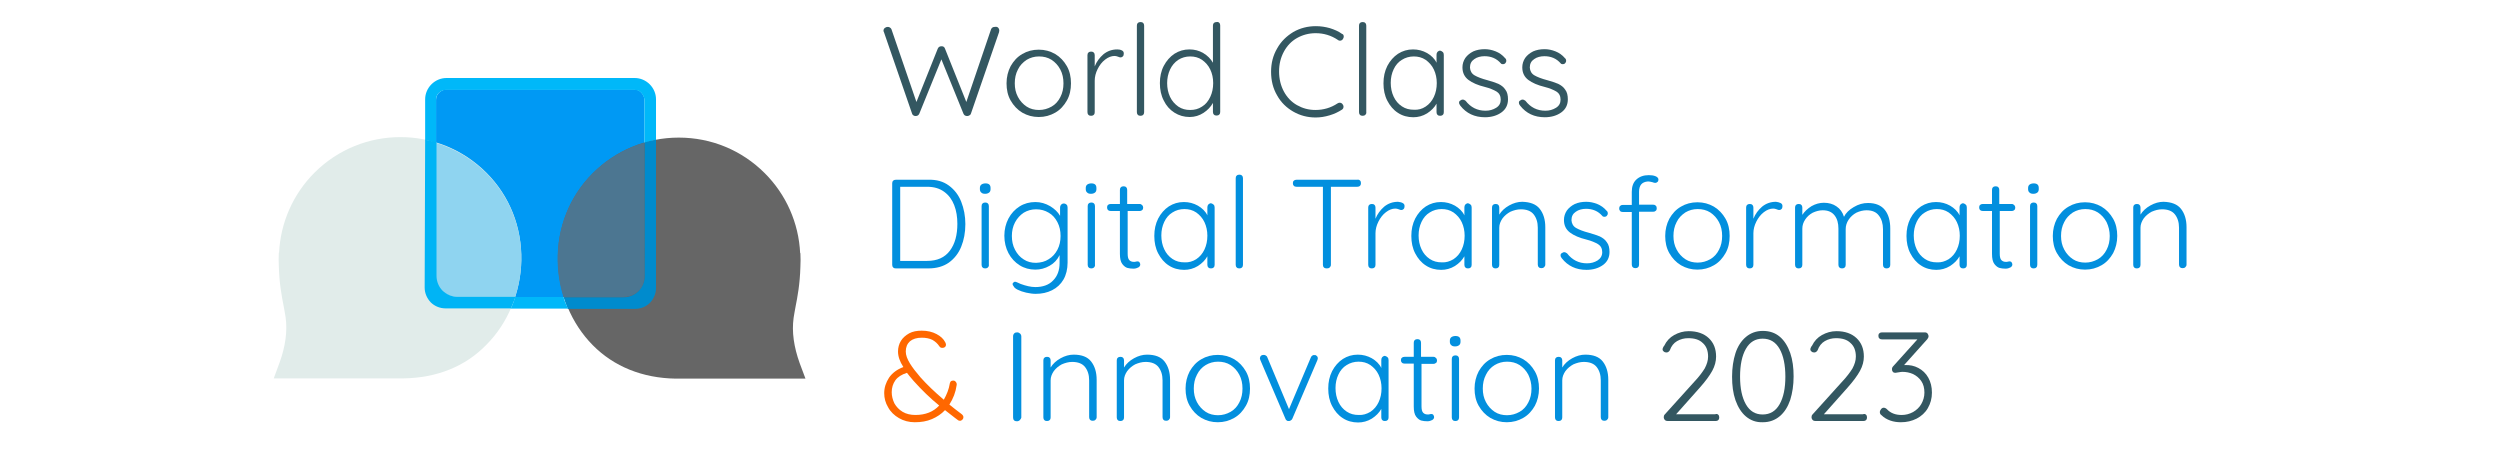 <?xml version="1.0" encoding="utf-8"?>
<!-- Generator: Adobe Illustrator 26.3.1, SVG Export Plug-In . SVG Version: 6.00 Build 0)  -->
<svg version="1.1" id="Capa_1" xmlns="http://www.w3.org/2000/svg" xmlns:xlink="http://www.w3.org/1999/xlink" x="0px" y="0px"
	 viewBox="0 0 1032 188" style="enable-background:new 0 0 1032 188;" xml:space="preserve">
<style type="text/css">
	.st0{fill:none;stroke:#666666;stroke-width:30;stroke-miterlimit:10;}
	.st1{fill:#335761;}
	.st2{fill:#028FDE;}
	.st3{fill:#FF6700;}
	.st4{fill:#0099F4;}
	.st5{fill:#666666;}
	.st6{fill:#4C7691;}
	.st7{fill:#E1ECEA;}
	.st8{fill:#8FD4F0;}
	.st9{fill:#00B8F9;}
	.st10{fill:#008BCD;}
	.st11{fill:#00B4F5;}
</style>
<path class="st0" d="M347.4,122.3"/>
<path class="st0" d="M276,107.9"/>
<g>
	<g>
		<path class="st1" d="M412,11.4c0.3,0.3,0.5,0.7,0.5,1.2l-0.1,0.7l-11.6,33.6c-0.1,0.3-0.3,0.6-0.6,0.7c-0.3,0.2-0.6,0.3-0.9,0.3
			c-0.8,0-1.3-0.3-1.6-1l-9.1-22.4l-9.1,22.4c-0.3,0.7-0.8,1-1.6,1c-0.3,0-0.6-0.1-0.9-0.3c-0.3-0.2-0.4-0.4-0.5-0.7l-11.6-33.6
			c-0.1-0.2-0.2-0.4-0.2-0.6c0-0.5,0.2-0.9,0.6-1.2c0.4-0.3,0.8-0.4,1.2-0.4c0.3,0,0.7,0.1,0.9,0.3c0.3,0.2,0.5,0.4,0.6,0.7l10.3,30
			l8.8-22c0.3-0.7,0.8-1,1.5-1c0.3,0,0.7,0,0.9,0.2c0.3,0.2,0.5,0.4,0.6,0.8l8.8,22l10.2-30c0.3-0.7,0.8-1,1.6-1
			C411.3,11,411.7,11.1,412,11.4z"/>
		<path class="st1" d="M440.4,41.5c-1.2,2.1-2.7,3.8-4.8,5s-4.3,1.8-6.8,1.8c-2.5,0-4.7-0.6-6.8-1.8c-2-1.2-3.6-2.9-4.8-5
			c-1.2-2.1-1.7-4.5-1.7-7.1s0.6-5,1.7-7.1c1.2-2.1,2.7-3.8,4.8-5c2-1.2,4.3-1.8,6.8-1.8c2.5,0,4.7,0.6,6.8,1.8c2,1.2,3.6,2.9,4.8,5
			c1.2,2.1,1.7,4.5,1.7,7.1S441.6,39.4,440.4,41.5z M437.7,28.7c-0.9-1.7-2.1-3-3.6-4c-1.6-1-3.3-1.4-5.2-1.4
			c-1.9,0-3.6,0.5-5.1,1.4c-1.5,1-2.8,2.3-3.6,4c-0.9,1.7-1.3,3.6-1.3,5.7c0,2.1,0.4,3.9,1.3,5.6c0.9,1.7,2.1,3,3.6,4
			c1.5,1,3.3,1.4,5.1,1.4c1.9,0,3.6-0.5,5.2-1.4c1.6-0.9,2.8-2.3,3.6-3.9c0.9-1.7,1.3-3.6,1.3-5.7C439,32.3,438.6,30.4,437.7,28.7z"
			/>
		<path class="st1" d="M463.1,20.8c0.6,0.3,0.8,0.7,0.8,1.3c0,0.5-0.1,0.9-0.4,1.2c-0.3,0.3-0.6,0.4-1,0.4c-0.2,0-0.5-0.1-1-0.3
			c-0.5-0.2-1-0.3-1.4-0.3c-1.3,0-2.6,0.5-3.9,1.5c-1.3,1-2.3,2.3-3.1,3.9c-0.8,1.6-1.2,3.2-1.2,4.8v13c0,0.5-0.1,0.8-0.4,1.1
			c-0.3,0.3-0.7,0.4-1.1,0.4c-0.5,0-0.8-0.1-1.1-0.4c-0.3-0.3-0.4-0.7-0.4-1.1V22.8c0-0.5,0.1-0.8,0.4-1.1c0.3-0.3,0.7-0.4,1.1-0.4
			c0.5,0,0.8,0.1,1.1,0.4c0.3,0.3,0.4,0.7,0.4,1.1v4.6c0.8-2,2-3.6,3.6-5c1.6-1.3,3.5-2,5.7-2C461.9,20.4,462.5,20.5,463.1,20.8z"/>
		<path class="st1" d="M471.9,47.4c-0.3,0.3-0.7,0.4-1.1,0.4c-0.5,0-0.8-0.1-1.1-0.4c-0.3-0.3-0.4-0.7-0.4-1.1V10.6
			c0-0.5,0.1-0.8,0.4-1.1c0.3-0.3,0.7-0.4,1.1-0.4c0.5,0,0.8,0.1,1.1,0.4c0.3,0.3,0.4,0.7,0.4,1.1v35.7
			C472.3,46.7,472.2,47.1,471.9,47.4z"/>
		<path class="st1" d="M503.3,9.4c0.3,0.3,0.4,0.7,0.4,1.1v35.7c0,0.5-0.1,0.8-0.4,1.1c-0.3,0.3-0.7,0.4-1.1,0.4
			c-0.5,0-0.8-0.1-1.1-0.4c-0.3-0.3-0.4-0.7-0.4-1.1v-3.7c-0.9,1.6-2.2,3-3.9,4.1c-1.7,1.1-3.6,1.7-5.7,1.7c-2.3,0-4.4-0.6-6.3-1.8
			c-1.9-1.2-3.4-2.9-4.4-5c-1.1-2.1-1.6-4.5-1.6-7.2c0-2.6,0.5-5,1.6-7.1c1.1-2.1,2.6-3.8,4.4-5c1.9-1.2,3.9-1.8,6.2-1.8
			c2.1,0,4,0.5,5.7,1.5c1.7,1,3.1,2.4,4,4V10.6c0-0.5,0.1-0.8,0.4-1.1c0.3-0.3,0.7-0.4,1.1-0.4C502.6,9,503,9.1,503.3,9.4z
			 M496.2,44c1.5-0.9,2.6-2.3,3.4-4c0.8-1.7,1.2-3.6,1.2-5.7c0-2.1-0.4-3.9-1.2-5.6c-0.8-1.7-2-3-3.4-4c-1.5-1-3.1-1.4-4.9-1.4
			c-1.8,0-3.5,0.5-4.9,1.4c-1.5,1-2.6,2.3-3.4,4c-0.8,1.7-1.2,3.6-1.2,5.6c0,2.1,0.4,4,1.2,5.7c0.8,1.7,2,3,3.4,4
			c1.5,1,3.1,1.4,4.9,1.4C493.1,45.4,494.7,45,496.2,44z"/>
		<path class="st1" d="M554.7,15.1c0,0.3-0.1,0.7-0.4,1.1c-0.3,0.4-0.7,0.6-1.2,0.6c-0.3,0-0.6-0.1-0.8-0.3
			c-2.8-1.9-5.9-2.8-9.2-2.8c-2.8,0-5.4,0.7-7.7,2c-2.3,1.3-4.1,3.2-5.4,5.6c-1.3,2.4-2,5.1-2,8.2c0,3.1,0.7,5.9,2,8.3
			c1.3,2.4,3.1,4.3,5.4,5.6s4.8,2,7.6,2c3.3,0,6.4-0.9,9.1-2.7c0.3-0.2,0.6-0.3,0.9-0.3c0.5,0,0.9,0.2,1.2,0.6
			c0.2,0.3,0.4,0.6,0.4,1c0,0.6-0.2,1-0.7,1.3c-1.4,0.9-3,1.7-5,2.3c-2,0.6-3.9,0.9-5.8,0.9c-3.3,0-6.4-0.8-9.2-2.4
			c-2.8-1.6-5.1-3.8-6.7-6.7c-1.7-2.9-2.5-6.1-2.5-9.8c0-3.5,0.8-6.7,2.5-9.6c1.6-2.9,3.9-5.1,6.7-6.8c2.8-1.6,5.9-2.4,9.3-2.4
			c2,0,3.9,0.3,5.7,0.8c1.9,0.6,3.6,1.3,5.1,2.4C554.5,14.1,554.7,14.6,554.7,15.1z"/>
		<path class="st1" d="M563.6,47.4c-0.3,0.3-0.7,0.4-1.1,0.4c-0.5,0-0.8-0.1-1.1-0.4c-0.3-0.3-0.4-0.7-0.4-1.1V10.6
			c0-0.5,0.1-0.8,0.4-1.1c0.3-0.3,0.7-0.4,1.1-0.4c0.5,0,0.8,0.1,1.1,0.4c0.3,0.3,0.4,0.7,0.4,1.1v35.7
			C564.1,46.7,563.9,47.1,563.6,47.4z"/>
		<path class="st1" d="M595.6,21.5c0.3,0.3,0.4,0.7,0.4,1.2v23.6c0,0.5-0.1,0.8-0.4,1.1c-0.3,0.3-0.7,0.4-1.1,0.4
			c-0.5,0-0.8-0.1-1.1-0.4c-0.3-0.3-0.4-0.7-0.4-1.1v-3.5c-0.9,1.6-2.2,2.9-3.9,4c-1.8,1.1-3.7,1.6-5.7,1.6c-2.3,0-4.5-0.6-6.3-1.8
			c-1.9-1.2-3.3-2.9-4.4-5c-1.1-2.1-1.6-4.5-1.6-7.2c0-2.7,0.5-5,1.6-7.2c1.1-2.1,2.6-3.8,4.4-5c1.9-1.2,3.9-1.8,6.2-1.8
			c2.1,0,4,0.5,5.8,1.5c1.7,1,3.1,2.3,3.9,4v-3.3c0-0.5,0.1-0.8,0.4-1.2c0.3-0.3,0.7-0.5,1.1-0.5C594.9,21,595.3,21.2,595.6,21.5z
			 M588.5,44c1.5-1,2.6-2.3,3.4-4c0.8-1.7,1.2-3.6,1.2-5.7c0-2-0.4-3.9-1.2-5.6c-0.8-1.7-2-3-3.4-4c-1.5-1-3.1-1.4-4.9-1.4
			c-1.8,0-3.5,0.5-4.9,1.4c-1.5,0.9-2.6,2.2-3.4,3.9c-0.8,1.7-1.2,3.5-1.2,5.6c0,2.1,0.4,4,1.2,5.7c0.8,1.7,1.9,3,3.4,4
			c1.5,1,3.1,1.4,5,1.4C585.4,45.4,587,45,588.5,44z"/>
		<path class="st1" d="M602.3,42.4c0-0.5,0.2-0.8,0.7-1c0.2-0.2,0.5-0.3,0.8-0.3c0.4,0,0.8,0.2,1.2,0.5c2.1,2.7,4.8,4.1,8.2,4.1
			c1.7,0,3.1-0.4,4.4-1.2s1.9-1.9,1.9-3.4c0-1.5-0.6-2.6-1.7-3.3c-1.2-0.7-2.8-1.4-4.8-1.9c-2.9-0.7-5.2-1.7-6.8-2.9
			c-1.6-1.2-2.5-2.9-2.5-5.2c0-1.4,0.4-2.7,1.2-3.9c0.8-1.1,1.9-2,3.3-2.7c1.4-0.6,2.9-0.9,4.7-0.9c1.5,0,3,0.3,4.5,0.9
			c1.5,0.6,2.8,1.5,3.9,2.8c0.3,0.2,0.5,0.6,0.5,1.1c0,0.4-0.2,0.8-0.5,1.1c-0.2,0.2-0.6,0.3-0.9,0.3c-0.4,0-0.7-0.1-0.9-0.4
			c-0.8-0.9-1.8-1.7-3-2.2c-1.2-0.5-2.4-0.7-3.7-0.7c-1.6,0-3.1,0.4-4.2,1.2c-1.2,0.8-1.8,1.9-1.8,3.5c0.1,1.4,0.7,2.5,1.9,3.2
			s3,1.4,5.3,2c1.8,0.5,3.3,1,4.5,1.5c1.2,0.6,2.2,1.3,2.9,2.4c0.8,1,1.1,2.4,1.1,4c0,2.3-0.9,4.1-2.7,5.4c-1.8,1.3-4.1,2-6.8,2
			c-4.3,0-7.7-1.6-10.2-4.8C602.5,43.1,602.3,42.8,602.3,42.4z"/>
		<path class="st1" d="M627,42.4c0-0.5,0.2-0.8,0.7-1c0.2-0.2,0.5-0.3,0.8-0.3c0.4,0,0.8,0.2,1.2,0.5c2.1,2.7,4.8,4.1,8.2,4.1
			c1.7,0,3.1-0.4,4.4-1.2s1.9-1.9,1.9-3.4c0-1.5-0.6-2.6-1.7-3.3c-1.2-0.7-2.8-1.4-4.8-1.9c-2.9-0.7-5.2-1.7-6.8-2.9
			c-1.6-1.2-2.5-2.9-2.5-5.2c0-1.4,0.4-2.7,1.2-3.9c0.8-1.1,1.9-2,3.3-2.7c1.4-0.6,2.9-0.9,4.7-0.9c1.5,0,3,0.3,4.5,0.9
			c1.5,0.6,2.8,1.5,3.9,2.8c0.3,0.2,0.5,0.6,0.5,1.1c0,0.4-0.2,0.8-0.5,1.1c-0.2,0.2-0.6,0.3-0.9,0.3c-0.4,0-0.7-0.1-0.9-0.4
			c-0.8-0.9-1.8-1.7-3-2.2c-1.2-0.5-2.4-0.7-3.7-0.7c-1.6,0-3.1,0.4-4.2,1.2c-1.2,0.8-1.8,1.9-1.8,3.5c0.1,1.4,0.7,2.5,1.9,3.2
			s3,1.4,5.3,2c1.8,0.5,3.3,1,4.5,1.5c1.2,0.6,2.2,1.3,2.9,2.4c0.8,1,1.1,2.4,1.1,4c0,2.3-0.9,4.1-2.7,5.4c-1.8,1.3-4.1,2-6.8,2
			c-4.3,0-7.7-1.6-10.2-4.8C627.1,43.1,627,42.8,627,42.4z"/>
		<path class="st2" d="M391.7,76.6c2.3,1.7,4,3.9,5.1,6.7c1.1,2.8,1.7,5.9,1.7,9.2c0,3.5-0.6,6.6-1.7,9.3c-1.1,2.8-2.9,5-5.1,6.6
			c-2.3,1.6-5.1,2.4-8.5,2.4h-13.4c-0.5,0-0.8-0.1-1.1-0.4c-0.3-0.3-0.4-0.7-0.4-1.1V75.7c0-0.5,0.1-0.8,0.4-1.1
			c0.3-0.3,0.7-0.4,1.1-0.4h13.4C386.6,74.1,389.4,74.9,391.7,76.6z M392.1,103.5c2.1-2.8,3.1-6.5,3.1-11.1c0-2.8-0.4-5.4-1.3-7.7
			c-0.9-2.3-2.2-4.1-4.1-5.5c-1.9-1.4-4.2-2.1-7.1-2.1h-11.1v30.6h11.1C386.9,107.7,390,106.3,392.1,103.5z"/>
		<path class="st2" d="M405.1,79.5c-0.4-0.3-0.6-0.8-0.6-1.4v-0.5c0-0.6,0.2-1.1,0.6-1.4c0.4-0.3,1-0.5,1.7-0.5
			c1.4,0,2.1,0.6,2.1,1.9v0.5c0,0.6-0.2,1.1-0.6,1.4c-0.4,0.3-0.9,0.5-1.6,0.5C406,80,405.5,79.9,405.1,79.5z M407.8,110.4
			c-0.3,0.3-0.7,0.4-1.1,0.4c-0.5,0-0.8-0.1-1.1-0.4c-0.3-0.3-0.4-0.7-0.4-1.1V85.1c0-0.5,0.1-0.8,0.4-1.1c0.3-0.3,0.7-0.4,1.1-0.4
			c0.5,0,0.8,0.1,1.1,0.4c0.3,0.3,0.4,0.7,0.4,1.1v24.1C408.3,109.7,408.1,110.1,407.8,110.4z"/>
		<path class="st2" d="M440.3,84.5c0.3,0.3,0.4,0.7,0.4,1.2v22.7c0,2.7-0.6,5.1-1.7,7c-1.1,1.9-2.7,3.4-4.7,4.4
			c-2,1-4.2,1.5-6.8,1.5c-1.2,0-2.5-0.2-3.9-0.5c-1.3-0.3-2.5-0.7-3.5-1.2c-1-0.5-1.5-1-1.7-1.5c-0.2-0.2-0.4-0.5-0.4-0.8
			c0-0.4,0.2-0.6,0.5-0.8c0.1-0.1,0.3-0.2,0.5-0.2s0.6,0.1,1.2,0.4l1.1,0.5c2.2,0.8,4.2,1.3,6.1,1.3c3.1,0,5.6-0.9,7.3-2.7
			c1.8-1.8,2.7-4.2,2.7-7.2v-3.3c-0.9,1.9-2.3,3.4-4.1,4.4c-1.9,1.1-3.9,1.6-5.9,1.6c-2.4,0-4.6-0.6-6.5-1.8s-3.5-2.9-4.6-5
			c-1.1-2.1-1.7-4.5-1.7-7.2c0-2.6,0.6-5,1.7-7.1c1.1-2.1,2.7-3.8,4.6-5s4.1-1.8,6.5-1.8c2.2,0,4.2,0.6,6.1,1.7
			c1.8,1.1,3.2,2.4,4.1,4v-3.4c0-0.5,0.1-0.8,0.4-1.2c0.3-0.3,0.7-0.5,1.1-0.5C439.6,84,440,84.2,440.3,84.5z M432.9,107
			c1.5-0.9,2.7-2.2,3.6-3.9c0.9-1.7,1.3-3.6,1.3-5.7c0-2.1-0.4-4-1.3-5.7c-0.9-1.7-2-3-3.6-3.9c-1.5-0.9-3.2-1.4-5.2-1.4
			c-1.9,0-3.6,0.5-5.1,1.4c-1.5,1-2.7,2.3-3.6,4c-0.9,1.7-1.3,3.6-1.3,5.6c0,2.1,0.4,4,1.3,5.7c0.9,1.7,2,3,3.6,4
			c1.5,1,3.2,1.4,5.1,1.4C429.7,108.4,431.4,108,432.9,107z"/>
		<path class="st2" d="M448.8,79.5c-0.4-0.3-0.6-0.8-0.6-1.4v-0.5c0-0.6,0.2-1.1,0.6-1.4c0.4-0.3,1-0.5,1.7-0.5
			c1.4,0,2.1,0.6,2.1,1.9v0.5c0,0.6-0.2,1.1-0.6,1.4c-0.4,0.3-0.9,0.5-1.6,0.5S449.2,79.9,448.8,79.5z M451.6,110.4
			c-0.3,0.3-0.7,0.4-1.1,0.4c-0.5,0-0.8-0.1-1.1-0.4c-0.3-0.3-0.4-0.7-0.4-1.1V85.1c0-0.5,0.1-0.8,0.4-1.1c0.3-0.3,0.7-0.4,1.1-0.4
			c0.5,0,0.8,0.1,1.1,0.4c0.3,0.3,0.4,0.7,0.4,1.1v24.1C452.1,109.7,451.9,110.1,451.6,110.4z"/>
		<path class="st2" d="M465.5,87.1v17.6c0,1.3,0.2,2.2,0.7,2.7s1.1,0.7,1.9,0.7c0.2,0,0.5,0,0.8-0.1c0.3-0.1,0.6-0.1,0.7-0.1
			c0.3,0,0.6,0.1,0.8,0.4s0.3,0.6,0.3,0.9c0,0.5-0.3,0.9-0.8,1.2c-0.6,0.3-1.2,0.5-2,0.5c-0.9,0-1.8-0.1-2.5-0.3
			c-0.7-0.2-1.4-0.7-2.1-1.6c-0.7-0.9-1-2.3-1-4.2V87.1h-3.8c-0.4,0-0.8-0.1-1.1-0.4c-0.3-0.3-0.4-0.6-0.4-1.1c0-0.4,0.1-0.8,0.4-1
			c0.3-0.3,0.7-0.4,1.1-0.4h3.8v-5.8c0-0.5,0.1-0.8,0.4-1.1c0.3-0.3,0.7-0.4,1.1-0.4c0.5,0,0.8,0.1,1.1,0.4c0.3,0.3,0.4,0.7,0.4,1.1
			v5.8h5.2c0.4,0,0.7,0.2,1,0.5c0.3,0.3,0.4,0.7,0.4,1c0,0.4-0.1,0.8-0.4,1c-0.3,0.3-0.6,0.4-1,0.4H465.5z"/>
		<path class="st2" d="M501,84.5c0.3,0.3,0.4,0.7,0.4,1.2v23.6c0,0.5-0.1,0.8-0.4,1.1c-0.3,0.3-0.7,0.4-1.1,0.4
			c-0.5,0-0.8-0.1-1.1-0.4c-0.3-0.3-0.4-0.7-0.4-1.1v-3.5c-0.9,1.6-2.2,2.9-3.9,4c-1.8,1.1-3.7,1.6-5.7,1.6c-2.3,0-4.5-0.6-6.3-1.8
			c-1.9-1.2-3.3-2.9-4.4-5c-1.1-2.1-1.6-4.5-1.6-7.2s0.5-5,1.6-7.2c1.1-2.1,2.6-3.8,4.4-5c1.9-1.2,3.9-1.8,6.2-1.8
			c2.1,0,4,0.5,5.8,1.5c1.7,1,3.1,2.3,3.9,4v-3.3c0-0.5,0.1-0.8,0.4-1.2c0.3-0.3,0.7-0.5,1.1-0.5C500.3,84,500.7,84.2,501,84.5z
			 M493.8,107c1.5-1,2.6-2.3,3.4-4c0.8-1.7,1.2-3.6,1.2-5.7c0-2-0.4-3.9-1.2-5.6c-0.8-1.7-2-3-3.4-4c-1.5-1-3.1-1.4-4.9-1.4
			c-1.8,0-3.5,0.5-4.9,1.4c-1.5,0.9-2.6,2.2-3.4,3.9c-0.8,1.7-1.2,3.5-1.2,5.6c0,2.1,0.4,4,1.2,5.7c0.8,1.7,1.9,3,3.4,4
			c1.5,1,3.1,1.4,5,1.4C490.7,108.4,492.4,107.9,493.8,107z"/>
		<path class="st2" d="M512.7,110.4c-0.3,0.3-0.7,0.4-1.1,0.4c-0.5,0-0.8-0.1-1.1-0.4c-0.3-0.3-0.4-0.7-0.4-1.1V73.6
			c0-0.5,0.1-0.8,0.4-1.1c0.3-0.3,0.7-0.4,1.1-0.4c0.5,0,0.8,0.1,1.1,0.4c0.3,0.3,0.4,0.7,0.4,1.1v35.7
			C513.1,109.7,513,110.1,512.7,110.4z"/>
		<path class="st2" d="M561.4,74.5c0.3,0.3,0.4,0.6,0.4,1.1c0,0.5-0.1,0.8-0.4,1.1c-0.3,0.3-0.7,0.4-1.1,0.4h-10.9v32.2
			c0,0.5-0.2,0.8-0.5,1.1c-0.3,0.3-0.7,0.4-1.2,0.4c-0.5,0-0.9-0.1-1.2-0.4c-0.3-0.3-0.4-0.7-0.4-1.1V77.1h-10.9
			c-0.5,0-0.8-0.1-1.1-0.4c-0.3-0.3-0.4-0.6-0.4-1.1c0-0.4,0.1-0.8,0.4-1c0.3-0.3,0.7-0.4,1.1-0.4h25
			C560.7,74.1,561.1,74.2,561.4,74.5z"/>
		<path class="st2" d="M579,83.8c0.6,0.3,0.8,0.7,0.8,1.3c0,0.5-0.1,0.9-0.4,1.2c-0.3,0.3-0.6,0.4-1,0.4c-0.2,0-0.5-0.1-1-0.3
			c-0.5-0.2-1-0.3-1.4-0.3c-1.3,0-2.6,0.5-3.9,1.5c-1.3,1-2.3,2.3-3.1,3.9c-0.8,1.6-1.2,3.2-1.2,4.8v13c0,0.5-0.1,0.8-0.4,1.1
			c-0.3,0.3-0.7,0.4-1.1,0.4c-0.5,0-0.8-0.1-1.1-0.4c-0.3-0.3-0.4-0.7-0.4-1.1V85.7c0-0.5,0.1-0.8,0.4-1.1c0.3-0.3,0.7-0.4,1.1-0.4
			c0.5,0,0.8,0.1,1.1,0.4c0.3,0.3,0.4,0.7,0.4,1.1v4.6c0.8-2,2-3.6,3.6-5c1.6-1.3,3.5-2,5.7-2C577.8,83.4,578.5,83.5,579,83.8z"/>
		<path class="st2" d="M607.1,84.5c0.3,0.3,0.4,0.7,0.4,1.2v23.6c0,0.5-0.1,0.8-0.4,1.1c-0.3,0.3-0.7,0.4-1.1,0.4
			c-0.5,0-0.8-0.1-1.1-0.4c-0.3-0.3-0.4-0.7-0.4-1.1v-3.5c-0.9,1.6-2.2,2.9-3.9,4c-1.8,1.1-3.7,1.6-5.7,1.6c-2.3,0-4.5-0.6-6.3-1.8
			c-1.9-1.2-3.3-2.9-4.4-5c-1.1-2.1-1.6-4.5-1.6-7.2s0.5-5,1.6-7.2c1.1-2.1,2.6-3.8,4.4-5c1.9-1.2,3.9-1.8,6.2-1.8
			c2.1,0,4,0.5,5.8,1.5c1.7,1,3.1,2.3,3.9,4v-3.3c0-0.5,0.1-0.8,0.4-1.2c0.3-0.3,0.7-0.5,1.1-0.5C606.4,84,606.8,84.2,607.1,84.5z
			 M600,107c1.5-1,2.6-2.3,3.4-4c0.8-1.7,1.2-3.6,1.2-5.7c0-2-0.4-3.9-1.2-5.6c-0.8-1.7-2-3-3.4-4c-1.5-1-3.1-1.4-4.9-1.4
			c-1.8,0-3.5,0.5-4.9,1.4c-1.5,0.9-2.6,2.2-3.4,3.9c-0.8,1.7-1.2,3.5-1.2,5.6c0,2.1,0.4,4,1.2,5.7c0.8,1.7,1.9,3,3.4,4
			c1.5,1,3.1,1.4,5,1.4C596.9,108.4,598.5,107.9,600,107z"/>
		<path class="st2" d="M635.6,86.2c1.5,1.9,2.3,4.4,2.3,7.6v15.4c0,0.5-0.2,0.8-0.5,1.1c-0.3,0.3-0.7,0.4-1.1,0.4
			c-0.5,0-0.8-0.1-1.1-0.4c-0.3-0.3-0.4-0.7-0.4-1.1V94c0-2.3-0.6-4.1-1.7-5.5c-1.1-1.4-2.9-2.1-5.3-2.1c-1.5,0-2.9,0.4-4.3,1
			c-1.3,0.7-2.4,1.6-3.3,2.8c-0.8,1.2-1.3,2.4-1.3,3.8v15.3c0,0.5-0.1,0.8-0.4,1.1c-0.3,0.3-0.7,0.4-1.1,0.4c-0.5,0-0.8-0.1-1.1-0.4
			c-0.3-0.3-0.4-0.7-0.4-1.1V85.7c0-0.5,0.1-0.8,0.4-1.1c0.3-0.3,0.7-0.4,1.1-0.4c0.5,0,0.8,0.1,1.1,0.4c0.3,0.3,0.4,0.7,0.4,1.1
			v2.9c0.9-1.5,2.3-2.8,4.1-3.8s3.6-1.5,5.4-1.5C631.7,83.4,634.1,84.3,635.6,86.2z"/>
		<path class="st2" d="M644.2,105.4c0-0.5,0.2-0.8,0.7-1c0.2-0.2,0.5-0.3,0.8-0.3c0.4,0,0.8,0.2,1.2,0.5c2.1,2.7,4.8,4.1,8.2,4.1
			c1.7,0,3.1-0.4,4.4-1.2c1.2-0.8,1.9-1.9,1.9-3.4c0-1.5-0.6-2.6-1.7-3.3c-1.2-0.7-2.8-1.4-4.8-1.9c-2.9-0.7-5.2-1.7-6.8-2.9
			c-1.6-1.2-2.5-2.9-2.5-5.2c0-1.4,0.4-2.7,1.2-3.9c0.8-1.1,1.9-2,3.3-2.7c1.4-0.6,2.9-0.9,4.7-0.9c1.5,0,3,0.3,4.5,0.9
			c1.5,0.6,2.8,1.5,3.9,2.8c0.3,0.2,0.5,0.6,0.5,1.1c0,0.4-0.2,0.8-0.5,1.1c-0.2,0.2-0.6,0.3-0.9,0.3c-0.4,0-0.7-0.1-0.9-0.4
			c-0.8-0.9-1.8-1.7-3-2.2c-1.2-0.5-2.4-0.7-3.7-0.7c-1.6,0-3.1,0.4-4.2,1.2c-1.2,0.8-1.8,1.9-1.8,3.5c0.1,1.4,0.7,2.5,1.9,3.2
			c1.2,0.7,3,1.4,5.3,2c1.8,0.5,3.3,1,4.5,1.5c1.2,0.6,2.2,1.3,2.9,2.4c0.8,1,1.1,2.4,1.1,4c0,2.3-0.9,4.1-2.7,5.4
			c-1.8,1.3-4.1,2-6.8,2c-4.3,0-7.7-1.6-10.2-4.8C644.3,106.1,644.2,105.8,644.2,105.4z"/>
		<path class="st2" d="M677.5,76.1c-0.6,0.7-0.9,1.8-0.9,3v5.4h5.9c0.4,0,0.7,0.1,1,0.4c0.3,0.3,0.4,0.6,0.4,1.1
			c0,0.4-0.1,0.8-0.4,1c-0.3,0.3-0.6,0.4-1,0.4h-5.9v21.8c0,0.5-0.1,0.8-0.4,1.1c-0.3,0.3-0.7,0.4-1.1,0.4s-0.8-0.1-1.1-0.4
			c-0.3-0.3-0.4-0.7-0.4-1.1V87.5h-3.8c-0.4,0-0.8-0.1-1-0.4c-0.3-0.3-0.4-0.6-0.4-1c0-0.5,0.1-0.8,0.4-1.1c0.3-0.3,0.6-0.4,1-0.4
			h3.8v-5.4c0-2.2,0.6-3.9,1.9-5.1c1.3-1.2,3-1.8,5.1-1.8c1,0,1.9,0.1,2.7,0.4c0.8,0.3,1.3,0.8,1.3,1.4c0,0.4-0.1,0.8-0.4,1
			c-0.3,0.3-0.6,0.4-0.9,0.4c-0.3,0-0.7-0.1-1.2-0.3c-0.8-0.2-1.4-0.3-1.8-0.3C679,75,678.1,75.4,677.5,76.1z"/>
		<path class="st2" d="M712.3,104.5c-1.2,2.1-2.7,3.8-4.8,5s-4.3,1.8-6.8,1.8c-2.5,0-4.7-0.6-6.8-1.8c-2-1.2-3.6-2.9-4.8-5
			c-1.2-2.1-1.7-4.5-1.7-7.1s0.6-5,1.7-7.1c1.2-2.1,2.7-3.8,4.8-5c2-1.2,4.3-1.8,6.8-1.8c2.5,0,4.7,0.6,6.8,1.8c2,1.2,3.6,2.9,4.8,5
			c1.2,2.1,1.7,4.5,1.7,7.1S713.5,102.4,712.3,104.5z M709.6,91.7c-0.9-1.7-2.1-3-3.6-4c-1.6-1-3.3-1.4-5.2-1.4
			c-1.9,0-3.6,0.5-5.1,1.4c-1.5,1-2.8,2.3-3.6,4c-0.9,1.7-1.3,3.6-1.3,5.7c0,2.1,0.4,3.9,1.3,5.6s2.1,3,3.6,4c1.5,1,3.3,1.4,5.1,1.4
			c1.9,0,3.6-0.5,5.2-1.4c1.6-0.9,2.8-2.3,3.6-3.9c0.9-1.7,1.3-3.6,1.3-5.7S710.5,93.4,709.6,91.7z"/>
		<path class="st2" d="M735,83.8c0.6,0.3,0.8,0.7,0.8,1.3c0,0.5-0.1,0.9-0.4,1.2c-0.3,0.3-0.6,0.4-1,0.4c-0.2,0-0.5-0.1-1-0.3
			c-0.5-0.2-1-0.3-1.4-0.3c-1.3,0-2.6,0.5-3.9,1.5c-1.3,1-2.3,2.3-3.1,3.9c-0.8,1.6-1.2,3.2-1.2,4.8v13c0,0.5-0.1,0.8-0.4,1.1
			c-0.3,0.3-0.7,0.4-1.1,0.4c-0.5,0-0.8-0.1-1.1-0.4c-0.3-0.3-0.4-0.7-0.4-1.1V85.7c0-0.5,0.1-0.8,0.4-1.1c0.3-0.3,0.7-0.4,1.1-0.4
			c0.5,0,0.8,0.1,1.1,0.4c0.3,0.3,0.4,0.7,0.4,1.1v4.6c0.8-2,2-3.6,3.6-5c1.6-1.3,3.5-2,5.7-2C733.8,83.4,734.4,83.5,735,83.8z"/>
		<path class="st2" d="M778.1,86.7c1.5,1.9,2.2,4.5,2.2,7.7v14.9c0,0.5-0.1,0.8-0.4,1.1c-0.3,0.3-0.7,0.4-1.1,0.4
			c-0.5,0-0.8-0.1-1.1-0.4c-0.3-0.3-0.4-0.7-0.4-1.1V94.6c0-2.3-0.6-4.2-1.7-5.6c-1.1-1.5-2.8-2.2-5.1-2.2c-1.5,0-2.9,0.4-4.2,1
			c-1.3,0.7-2.4,1.7-3.2,2.9c-0.8,1.2-1.2,2.5-1.2,3.9v14.7c0,0.5-0.1,0.8-0.4,1.1c-0.3,0.3-0.7,0.4-1.1,0.4s-0.8-0.1-1.1-0.4
			c-0.3-0.3-0.4-0.7-0.4-1.1V94.4c0-2.3-0.5-4.1-1.6-5.5s-2.7-2.1-4.9-2.1c-1.4,0-2.8,0.4-4.1,1c-1.3,0.7-2.3,1.6-3.1,2.8
			c-0.8,1.2-1.2,2.4-1.2,3.8v14.9c0,0.5-0.1,0.8-0.4,1.1c-0.3,0.3-0.7,0.4-1.1,0.4c-0.5,0-0.8-0.1-1.1-0.4c-0.3-0.3-0.4-0.7-0.4-1.1
			V85.7c0-0.5,0.1-0.8,0.4-1.1c0.3-0.3,0.7-0.4,1.1-0.4c0.5,0,0.8,0.1,1.1,0.4c0.3,0.3,0.4,0.7,0.4,1.1v3c0.9-1.4,2.2-2.6,3.8-3.6
			c1.6-0.9,3.3-1.4,5.1-1.4c2,0,3.8,0.5,5.2,1.5c1.5,1,2.5,2.4,3.1,4.3c0.7-1.5,2.1-2.9,4-4c2-1.2,3.9-1.7,5.9-1.7
			C774.3,83.8,776.6,84.8,778.1,86.7z"/>
		<path class="st2" d="M811.5,84.5c0.3,0.3,0.4,0.7,0.4,1.2v23.6c0,0.5-0.1,0.8-0.4,1.1c-0.3,0.3-0.7,0.4-1.1,0.4
			c-0.5,0-0.8-0.1-1.1-0.4c-0.3-0.3-0.4-0.7-0.4-1.1v-3.5c-0.9,1.6-2.2,2.9-3.9,4c-1.8,1.1-3.7,1.6-5.7,1.6c-2.3,0-4.5-0.6-6.3-1.8
			c-1.9-1.2-3.3-2.9-4.4-5c-1.1-2.1-1.6-4.5-1.6-7.2s0.5-5,1.6-7.2c1.1-2.1,2.6-3.8,4.4-5c1.9-1.2,3.9-1.8,6.2-1.8
			c2.1,0,4,0.5,5.8,1.5c1.7,1,3.1,2.3,3.9,4v-3.3c0-0.5,0.1-0.8,0.4-1.2c0.3-0.3,0.7-0.5,1.1-0.5C810.8,84,811.2,84.2,811.5,84.5z
			 M804.4,107c1.5-1,2.6-2.3,3.4-4c0.8-1.7,1.2-3.6,1.2-5.7c0-2-0.4-3.9-1.2-5.6c-0.8-1.7-2-3-3.4-4c-1.5-1-3.1-1.4-4.9-1.4
			c-1.8,0-3.5,0.5-4.9,1.4c-1.5,0.9-2.6,2.2-3.4,3.9c-0.8,1.7-1.2,3.5-1.2,5.6c0,2.1,0.4,4,1.2,5.7c0.8,1.7,1.9,3,3.4,4
			c1.5,1,3.1,1.4,5,1.4C801.3,108.4,802.9,107.9,804.4,107z"/>
		<path class="st2" d="M825.5,87.1v17.6c0,1.3,0.2,2.2,0.7,2.7s1.1,0.7,1.9,0.7c0.2,0,0.5,0,0.8-0.1c0.3-0.1,0.6-0.1,0.7-0.1
			c0.3,0,0.6,0.1,0.8,0.4s0.3,0.6,0.3,0.9c0,0.5-0.3,0.9-0.8,1.2c-0.6,0.3-1.2,0.5-2,0.5c-0.9,0-1.8-0.1-2.5-0.3
			c-0.7-0.2-1.4-0.7-2.1-1.6c-0.7-0.9-1-2.3-1-4.2V87.1h-3.8c-0.4,0-0.8-0.1-1.1-0.4c-0.3-0.3-0.4-0.6-0.4-1.1c0-0.4,0.1-0.8,0.4-1
			c0.3-0.3,0.7-0.4,1.1-0.4h3.8v-5.8c0-0.5,0.1-0.8,0.4-1.1c0.3-0.3,0.7-0.4,1.1-0.4c0.5,0,0.8,0.1,1.1,0.4c0.3,0.3,0.4,0.7,0.4,1.1
			v5.8h5.2c0.4,0,0.7,0.2,1,0.5c0.3,0.3,0.4,0.7,0.4,1c0,0.4-0.1,0.8-0.4,1c-0.3,0.3-0.6,0.4-1,0.4H825.5z"/>
		<path class="st2" d="M837.8,79.5c-0.4-0.3-0.6-0.8-0.6-1.4v-0.5c0-0.6,0.2-1.1,0.6-1.4c0.4-0.3,1-0.5,1.7-0.5
			c1.4,0,2.1,0.6,2.1,1.9v0.5c0,0.6-0.2,1.1-0.6,1.4c-0.4,0.3-0.9,0.5-1.6,0.5S838.2,79.9,837.8,79.5z M840.6,110.4
			c-0.3,0.3-0.7,0.4-1.1,0.4c-0.5,0-0.8-0.1-1.1-0.4c-0.3-0.3-0.4-0.7-0.4-1.1V85.1c0-0.5,0.1-0.8,0.4-1.1c0.3-0.3,0.7-0.4,1.1-0.4
			c0.5,0,0.8,0.1,1.1,0.4c0.3,0.3,0.4,0.7,0.4,1.1v24.1C841,109.7,840.9,110.1,840.6,110.4z"/>
		<path class="st2" d="M872.3,104.5c-1.2,2.1-2.7,3.8-4.8,5s-4.3,1.8-6.8,1.8c-2.5,0-4.7-0.6-6.8-1.8c-2-1.2-3.6-2.9-4.8-5
			c-1.2-2.1-1.7-4.5-1.7-7.1s0.6-5,1.7-7.1c1.2-2.1,2.7-3.8,4.8-5c2-1.2,4.3-1.8,6.8-1.8c2.5,0,4.7,0.6,6.8,1.8c2,1.2,3.6,2.9,4.8,5
			c1.2,2.1,1.7,4.5,1.7,7.1S873.4,102.4,872.3,104.5z M869.6,91.7c-0.9-1.7-2.1-3-3.6-4c-1.6-1-3.3-1.4-5.2-1.4
			c-1.9,0-3.6,0.5-5.1,1.4c-1.5,1-2.8,2.3-3.6,4c-0.9,1.7-1.3,3.6-1.3,5.7c0,2.1,0.4,3.9,1.3,5.6s2.1,3,3.6,4c1.5,1,3.3,1.4,5.1,1.4
			c1.9,0,3.6-0.5,5.2-1.4c1.6-0.9,2.8-2.3,3.6-3.9c0.9-1.7,1.3-3.6,1.3-5.7S870.4,93.4,869.6,91.7z"/>
		<path class="st2" d="M900.3,86.2c1.5,1.9,2.3,4.4,2.3,7.6v15.4c0,0.5-0.2,0.8-0.5,1.1c-0.3,0.3-0.7,0.4-1.1,0.4
			c-0.5,0-0.8-0.1-1.1-0.4c-0.3-0.3-0.4-0.7-0.4-1.1V94c0-2.3-0.6-4.1-1.7-5.5c-1.1-1.4-2.9-2.1-5.3-2.1c-1.5,0-2.9,0.4-4.3,1
			c-1.3,0.7-2.4,1.6-3.3,2.8c-0.8,1.2-1.3,2.4-1.3,3.8v15.3c0,0.5-0.1,0.8-0.4,1.1c-0.3,0.3-0.7,0.4-1.1,0.4c-0.5,0-0.8-0.1-1.1-0.4
			c-0.3-0.3-0.4-0.7-0.4-1.1V85.7c0-0.5,0.1-0.8,0.4-1.1c0.3-0.3,0.7-0.4,1.1-0.4c0.5,0,0.8,0.1,1.1,0.4c0.3,0.3,0.4,0.7,0.4,1.1
			v2.9c0.9-1.5,2.3-2.8,4.1-3.8s3.6-1.5,5.4-1.5C896.4,83.4,898.8,84.3,900.3,86.2z"/>
		<path class="st3" d="M397.7,172.2c0,0.3-0.1,0.7-0.4,1c-0.3,0.3-0.6,0.5-1,0.5c-0.4,0-0.7-0.1-0.9-0.3l-1.2-0.9
			c-1.6-1.2-3-2.3-4.1-3.2c-1.5,1.6-3.3,2.8-5.4,3.7c-2.1,0.9-4.4,1.3-7.1,1.3c-2.4,0-4.6-0.6-6.5-1.7c-1.9-1.1-3.5-2.6-4.5-4.5
			c-1.1-1.8-1.6-3.8-1.6-5.8c0-2.3,0.7-4.4,2-6.4c1.3-1.9,3.3-3.4,5.9-4.4c-1.5-2.3-2.2-4.4-2.2-6.4c0-1.6,0.4-3.1,1.2-4.4
			c0.8-1.3,2-2.3,3.4-3.1c1.5-0.8,3.2-1.1,5.2-1.1c2.4,0,4.4,0.5,6.1,1.4c1.7,0.9,2.9,2,3.6,3.4c0.2,0.4,0.3,0.7,0.3,1
			c0,0.3-0.1,0.7-0.4,0.9c-0.3,0.3-0.6,0.4-1.1,0.4c-0.6,0-0.9-0.2-1.2-0.6c-0.8-1.2-1.7-2-2.9-2.7c-1.2-0.6-2.7-0.9-4.4-0.9
			c-2.1,0-3.7,0.5-4.9,1.5c-1.1,1-1.7,2.4-1.7,4.2c0,1.5,0.6,3.1,1.7,4.9s2.6,3.7,4.4,5.8c2.6,2.9,5.8,6,9.6,9.2
			c1.2-2.1,2.1-4.3,2.5-6.8c0.1-0.3,0.2-0.6,0.4-0.8c0.2-0.2,0.6-0.3,1-0.3c0.5,0,0.8,0.2,1.1,0.6c0.3,0.4,0.4,0.8,0.3,1.3
			c-0.4,2.9-1.4,5.5-3,8c1.5,1.2,3.1,2.5,5,3.9C397.4,171.3,397.7,171.7,397.7,172.2z M387.7,167.4c-3.7-3-7.2-6.4-10.6-10.2
			c-1.3-1.5-2.2-2.6-2.7-3.3c-2.2,0.7-3.8,1.7-4.8,3.1c-1,1.4-1.5,3.1-1.5,4.9c0,1.6,0.4,3.1,1.1,4.6c0.8,1.4,1.9,2.6,3.4,3.5
			c1.5,0.9,3.3,1.3,5.3,1.3C382,171.3,385.3,170,387.7,167.4z"/>
		<path class="st2" d="M421,173.4c-0.3,0.3-0.7,0.5-1.2,0.5c-0.5,0-0.9-0.1-1.2-0.4c-0.3-0.3-0.4-0.7-0.4-1.2v-33.5
			c0-0.5,0.2-0.9,0.5-1.2c0.3-0.3,0.7-0.4,1.2-0.4c0.5,0,0.8,0.2,1.2,0.5c0.3,0.3,0.5,0.7,0.5,1.2v33.5
			C421.5,172.7,421.3,173.1,421,173.4z"/>
		<path class="st2" d="M450.4,149.2c1.5,1.9,2.3,4.4,2.3,7.6v15.4c0,0.5-0.2,0.8-0.5,1.1c-0.3,0.3-0.7,0.4-1.1,0.4
			c-0.5,0-0.8-0.1-1.1-0.4c-0.3-0.3-0.4-0.7-0.4-1.1V157c0-2.3-0.6-4.1-1.7-5.5c-1.1-1.4-2.9-2.1-5.3-2.1c-1.5,0-2.9,0.4-4.3,1
			c-1.3,0.7-2.4,1.6-3.3,2.8c-0.8,1.2-1.3,2.4-1.3,3.8v15.3c0,0.5-0.1,0.8-0.4,1.1c-0.3,0.3-0.7,0.4-1.1,0.4c-0.5,0-0.8-0.1-1.1-0.4
			c-0.3-0.3-0.4-0.7-0.4-1.1v-23.5c0-0.5,0.1-0.8,0.4-1.1c0.3-0.3,0.7-0.4,1.1-0.4c0.5,0,0.8,0.1,1.1,0.4c0.3,0.3,0.4,0.7,0.4,1.1
			v2.9c0.9-1.5,2.3-2.8,4.1-3.8s3.6-1.5,5.4-1.5C446.5,146.4,448.9,147.3,450.4,149.2z"/>
		<path class="st2" d="M480.7,149.2c1.5,1.9,2.3,4.4,2.3,7.6v15.4c0,0.5-0.2,0.8-0.5,1.1c-0.3,0.3-0.7,0.4-1.1,0.4
			c-0.5,0-0.8-0.1-1.1-0.4c-0.3-0.3-0.4-0.7-0.4-1.1V157c0-2.3-0.6-4.1-1.7-5.5c-1.1-1.4-2.9-2.1-5.3-2.1c-1.5,0-2.9,0.4-4.3,1
			c-1.3,0.7-2.4,1.6-3.3,2.8c-0.8,1.2-1.3,2.4-1.3,3.8v15.3c0,0.5-0.1,0.8-0.4,1.1c-0.3,0.3-0.7,0.4-1.1,0.4c-0.5,0-0.8-0.1-1.1-0.4
			c-0.3-0.3-0.4-0.7-0.4-1.1v-23.5c0-0.5,0.1-0.8,0.4-1.1c0.3-0.3,0.7-0.4,1.1-0.4c0.5,0,0.8,0.1,1.1,0.4c0.3,0.3,0.4,0.7,0.4,1.1
			v2.9c0.9-1.5,2.3-2.8,4.1-3.8s3.6-1.5,5.4-1.5C476.8,146.4,479.2,147.3,480.7,149.2z"/>
		<path class="st2" d="M514.3,167.5c-1.2,2.1-2.7,3.8-4.8,5s-4.3,1.8-6.8,1.8c-2.5,0-4.7-0.6-6.8-1.8c-2-1.2-3.6-2.9-4.8-5
			c-1.2-2.1-1.7-4.5-1.7-7.1s0.6-5,1.7-7.1c1.2-2.1,2.7-3.8,4.8-5c2-1.2,4.3-1.8,6.8-1.8c2.5,0,4.7,0.6,6.8,1.8c2,1.2,3.6,2.9,4.8,5
			c1.2,2.1,1.7,4.5,1.7,7.1S515.5,165.4,514.3,167.5z M511.6,154.7c-0.9-1.7-2.1-3-3.6-4c-1.6-1-3.3-1.4-5.2-1.4
			c-1.9,0-3.6,0.5-5.1,1.4s-2.8,2.3-3.6,4c-0.9,1.7-1.3,3.6-1.3,5.7c0,2.1,0.4,3.9,1.3,5.6s2.1,3,3.6,4c1.5,1,3.3,1.4,5.1,1.4
			c1.9,0,3.6-0.5,5.2-1.4c1.6-0.9,2.8-2.3,3.6-3.9c0.9-1.7,1.3-3.6,1.3-5.7S512.5,156.4,511.6,154.7z"/>
		<path class="st2" d="M543.5,146.9c0.3,0.2,0.5,0.6,0.5,0.9c0,0.3-0.1,0.6-0.2,0.9l-10.3,24.1c-0.1,0.3-0.3,0.5-0.6,0.7
			c-0.3,0.2-0.5,0.3-0.8,0.3c-0.3,0-0.7,0-0.9-0.2c-0.3-0.2-0.5-0.4-0.6-0.8l-10.3-24.1c0-0.1,0-0.2-0.1-0.3s-0.1-0.3-0.1-0.4
			c0-0.4,0.1-0.8,0.4-1.1s0.7-0.4,1.2-0.4c0.3,0,0.6,0.1,0.9,0.3c0.3,0.2,0.5,0.4,0.6,0.8l8.9,21.3l9-21.3c0.1-0.3,0.3-0.6,0.6-0.8
			c0.3-0.2,0.6-0.3,0.9-0.2C542.9,146.5,543.2,146.6,543.5,146.9z"/>
		<path class="st2" d="M572.8,147.5c0.3,0.3,0.4,0.7,0.4,1.2v23.6c0,0.5-0.1,0.8-0.4,1.1c-0.3,0.3-0.7,0.4-1.1,0.4
			c-0.5,0-0.8-0.1-1.1-0.4c-0.3-0.3-0.4-0.7-0.4-1.1v-3.5c-0.9,1.6-2.2,2.9-3.9,4c-1.8,1.1-3.7,1.6-5.7,1.6c-2.3,0-4.5-0.6-6.3-1.8
			c-1.9-1.2-3.3-2.9-4.4-5c-1.1-2.1-1.6-4.5-1.6-7.2s0.5-5,1.6-7.2c1.1-2.1,2.6-3.8,4.4-5c1.9-1.2,3.9-1.8,6.2-1.8
			c2.1,0,4,0.5,5.8,1.5c1.7,1,3.1,2.3,3.9,4v-3.3c0-0.5,0.1-0.8,0.4-1.2c0.3-0.3,0.7-0.5,1.1-0.5C572.1,147,572.5,147.2,572.8,147.5
			z M565.7,170c1.5-1,2.6-2.3,3.4-4c0.8-1.7,1.2-3.6,1.2-5.7c0-2-0.4-3.9-1.2-5.6c-0.8-1.7-2-3-3.4-4c-1.5-1-3.1-1.4-4.9-1.4
			c-1.8,0-3.5,0.5-4.9,1.4c-1.5,0.9-2.6,2.2-3.4,3.9s-1.2,3.5-1.2,5.6c0,2.1,0.4,4,1.2,5.7c0.8,1.7,1.9,3,3.4,4c1.5,1,3.1,1.4,5,1.4
			C562.6,171.4,564.2,170.9,565.7,170z"/>
		<path class="st2" d="M586.8,150.1v17.6c0,1.3,0.2,2.2,0.7,2.7s1.1,0.7,1.9,0.7c0.2,0,0.5,0,0.8-0.1c0.3-0.1,0.6-0.1,0.7-0.1
			c0.3,0,0.6,0.1,0.8,0.4s0.3,0.6,0.3,0.9c0,0.5-0.3,0.9-0.8,1.2c-0.6,0.3-1.2,0.5-2,0.5c-0.9,0-1.8-0.1-2.5-0.3
			c-0.7-0.2-1.4-0.7-2.1-1.6c-0.7-0.9-1-2.3-1-4.2v-17.7h-3.8c-0.4,0-0.8-0.1-1.1-0.4c-0.3-0.3-0.4-0.6-0.4-1s0.1-0.8,0.4-1
			c0.3-0.3,0.7-0.4,1.1-0.4h3.8v-5.8c0-0.5,0.1-0.8,0.4-1.1c0.3-0.3,0.7-0.4,1.1-0.4c0.5,0,0.8,0.1,1.1,0.4c0.3,0.3,0.4,0.7,0.4,1.1
			v5.8h5.2c0.4,0,0.7,0.2,1,0.5c0.3,0.3,0.4,0.7,0.4,1c0,0.4-0.1,0.8-0.4,1s-0.6,0.4-1,0.4H586.8z"/>
		<path class="st2" d="M599.1,142.5c-0.4-0.3-0.6-0.8-0.6-1.4v-0.5c0-0.6,0.2-1.1,0.6-1.4c0.4-0.3,1-0.5,1.7-0.5
			c1.4,0,2.1,0.6,2.1,1.9v0.5c0,0.6-0.2,1.1-0.6,1.4c-0.4,0.3-0.9,0.5-1.6,0.5S599.5,142.9,599.1,142.5z M601.9,173.4
			c-0.3,0.3-0.7,0.4-1.1,0.4c-0.5,0-0.8-0.1-1.1-0.4c-0.3-0.3-0.4-0.7-0.4-1.1v-24.1c0-0.5,0.1-0.8,0.4-1.1c0.3-0.3,0.7-0.4,1.1-0.4
			c0.5,0,0.8,0.1,1.1,0.4c0.3,0.3,0.4,0.7,0.4,1.1v24.1C602.3,172.7,602.2,173.1,601.9,173.4z"/>
		<path class="st2" d="M633.6,167.5c-1.2,2.1-2.7,3.8-4.8,5s-4.3,1.8-6.8,1.8c-2.5,0-4.7-0.6-6.8-1.8c-2-1.2-3.6-2.9-4.8-5
			c-1.2-2.1-1.7-4.5-1.7-7.1s0.6-5,1.7-7.1c1.2-2.1,2.7-3.8,4.8-5c2-1.2,4.3-1.8,6.8-1.8c2.5,0,4.7,0.6,6.8,1.8c2,1.2,3.6,2.9,4.8,5
			c1.2,2.1,1.7,4.5,1.7,7.1S634.7,165.4,633.6,167.5z M630.9,154.7c-0.9-1.7-2.1-3-3.6-4c-1.6-1-3.3-1.4-5.2-1.4
			c-1.9,0-3.6,0.5-5.1,1.4s-2.8,2.3-3.6,4c-0.9,1.7-1.3,3.6-1.3,5.7c0,2.1,0.4,3.9,1.3,5.6s2.1,3,3.6,4c1.5,1,3.3,1.4,5.1,1.4
			c1.9,0,3.6-0.5,5.2-1.4c1.6-0.9,2.8-2.3,3.6-3.9c0.9-1.7,1.3-3.6,1.3-5.7S631.7,156.4,630.9,154.7z"/>
		<path class="st2" d="M661.6,149.2c1.5,1.9,2.3,4.4,2.3,7.6v15.4c0,0.5-0.2,0.8-0.5,1.1c-0.3,0.3-0.7,0.4-1.1,0.4
			c-0.5,0-0.8-0.1-1.1-0.4c-0.3-0.3-0.4-0.7-0.4-1.1V157c0-2.3-0.6-4.1-1.7-5.5c-1.1-1.4-2.9-2.1-5.3-2.1c-1.5,0-2.9,0.4-4.3,1
			c-1.3,0.7-2.4,1.6-3.3,2.8c-0.8,1.2-1.3,2.4-1.3,3.8v15.3c0,0.5-0.1,0.8-0.4,1.1c-0.3,0.3-0.7,0.4-1.1,0.4c-0.5,0-0.8-0.1-1.1-0.4
			c-0.3-0.3-0.4-0.7-0.4-1.1v-23.5c0-0.5,0.1-0.8,0.4-1.1c0.3-0.3,0.7-0.4,1.1-0.4c0.5,0,0.8,0.1,1.1,0.4c0.3,0.3,0.4,0.7,0.4,1.1
			v2.9c0.9-1.5,2.3-2.8,4.1-3.8s3.6-1.5,5.4-1.5C657.7,146.4,660.1,147.3,661.6,149.2z"/>
		<path class="st1" d="M709.3,171.2c0.3,0.3,0.4,0.7,0.4,1.1c0,0.5-0.1,0.8-0.4,1.1c-0.3,0.3-0.7,0.4-1.1,0.4h-19.7
			c-0.5,0-0.9-0.1-1.2-0.4c-0.3-0.3-0.5-0.7-0.5-1.2c0-0.4,0.1-0.8,0.4-1.1l12.1-13.4c2-2.1,3.4-4,4.4-5.6c0.9-1.7,1.4-3.3,1.4-4.9
			c0-2.4-0.7-4.3-2.2-5.6c-1.4-1.4-3.4-2-6-2c-1.7,0-3.2,0.4-4.6,1.2s-2.4,2.1-3,3.8c-0.4,0.6-0.8,0.9-1.4,0.9
			c-0.4,0-0.8-0.1-1.1-0.4c-0.4-0.3-0.5-0.6-0.5-0.9c0-0.2,0.1-0.5,0.2-0.7c0.1-0.3,0.3-0.6,0.5-0.8c0.9-1.9,2.3-3.4,4.1-4.4
			c1.8-1,3.8-1.6,6-1.6c3.5,0,6.3,1,8.3,2.9s3,4.4,3,7.6c0,1.9-0.5,3.9-1.6,5.9s-2.8,4.3-5.2,7l-9.7,10.9h16.1
			C708.6,170.8,709,170.9,709.3,171.2z"/>
		<path class="st1" d="M720.7,171.9c-1.9-1.6-3.3-3.9-4.3-6.7c-1-2.9-1.4-6.1-1.4-9.7c0-3.6,0.5-6.9,1.4-9.7s2.4-5.1,4.3-6.7
			c1.9-1.6,4.2-2.5,7-2.5c2.8,0,5.1,0.8,7,2.4c1.9,1.6,3.3,3.9,4.3,6.7c1,2.9,1.4,6.1,1.4,9.7c0,3.6-0.5,6.8-1.4,9.7
			c-1,2.9-2.4,5.1-4.3,6.7c-1.9,1.6-4.2,2.5-7,2.5C724.9,174.4,722.6,173.5,720.7,171.9z M734.6,166.9c1.6-2.8,2.4-6.6,2.4-11.4
			c0-4.8-0.8-8.7-2.4-11.5c-1.6-2.8-3.9-4.2-7-4.2c-3,0-5.3,1.4-6.9,4.2c-1.6,2.8-2.4,6.6-2.4,11.5c0,4.8,0.8,8.6,2.4,11.4
			c1.6,2.8,3.9,4.2,6.9,4.2C730.7,171.1,733,169.7,734.6,166.9z"/>
		<path class="st1" d="M770.3,171.2c0.3,0.3,0.4,0.7,0.4,1.1c0,0.5-0.1,0.8-0.4,1.1c-0.3,0.3-0.7,0.4-1.1,0.4h-19.7
			c-0.5,0-0.9-0.1-1.2-0.4c-0.3-0.3-0.5-0.7-0.5-1.2c0-0.4,0.1-0.8,0.4-1.1l12.1-13.4c2-2.1,3.4-4,4.4-5.6c0.9-1.7,1.4-3.3,1.4-4.9
			c0-2.4-0.7-4.3-2.2-5.6c-1.4-1.4-3.4-2-6-2c-1.7,0-3.2,0.4-4.6,1.2s-2.4,2.1-3,3.8c-0.4,0.6-0.8,0.9-1.4,0.9
			c-0.4,0-0.8-0.1-1.1-0.4c-0.4-0.3-0.5-0.6-0.5-0.9c0-0.2,0.1-0.5,0.2-0.7c0.1-0.3,0.3-0.6,0.5-0.8c0.9-1.9,2.3-3.4,4.1-4.4
			c1.8-1,3.8-1.6,6-1.6c3.5,0,6.3,1,8.3,2.9s3,4.4,3,7.6c0,1.9-0.5,3.9-1.6,5.9s-2.8,4.3-5.2,7l-9.7,10.9h16.1
			C769.6,170.8,770,170.9,770.3,171.2z"/>
		<path class="st1" d="M791.9,151.9c1.7,0.9,3.1,2.2,4.1,4s1.5,3.8,1.5,6.2c0,2.4-0.6,4.5-1.7,6.4c-1.1,1.9-2.7,3.3-4.6,4.3
			c-2,1-4.1,1.5-6.5,1.5c-1.5,0-3-0.2-4.4-0.7c-1.4-0.5-2.6-1.2-3.6-2.2c-0.5-0.3-0.7-0.8-0.7-1.3c0-0.4,0.2-0.8,0.5-1.2
			c0.3-0.4,0.7-0.6,1.1-0.6s0.9,0.2,1.3,0.6c1.5,1.6,3.5,2.4,6.1,2.4c1.7,0,3.2-0.4,4.7-1.2c1.4-0.8,2.6-1.9,3.4-3.3
			c0.8-1.4,1.3-3,1.3-4.7c0-1.9-0.4-3.5-1.3-4.8c-0.9-1.3-2-2.2-3.4-2.9c-1.4-0.6-2.8-0.9-4.4-0.9c-0.4,0-1,0.1-1.6,0.2
			c-0.7,0.1-1.1,0.2-1.3,0.2c-0.4,0-0.8-0.1-1-0.4c-0.3-0.3-0.4-0.7-0.4-1.1c0-0.5,0.2-0.9,0.5-1.2l10-11.1h-14.6
			c-0.4,0-0.8-0.1-1.1-0.4c-0.3-0.3-0.4-0.6-0.4-1.1c0-0.4,0.1-0.8,0.4-1c0.3-0.3,0.7-0.4,1.1-0.4h17.6c0.6,0,1,0.2,1.2,0.5
			s0.4,0.7,0.4,1.1s-0.2,0.8-0.5,1.2l-9.6,10.7h0.3C788.4,150.6,790.2,151,791.9,151.9z"/>
	</g>
</g>
<g>
	<path class="st0" d="M276.5,83.9"/>
	<path class="st4" d="M261.7,122.8H223h-38.7c-1.2,0-2.3-0.5-3-1.3s-1.3-1.8-1.3-3V79.8V41.2c0-1.2,0.5-2.3,1.3-3s1.9-1.3,3-1.3H223
		h38.7c1.2,0,2.3,0.5,3,1.3c0.8,0.8,1.3,1.8,1.3,3v38.7v38.7c0,1.2-0.5,2.3-1.3,3C264,122.3,262.9,122.8,261.7,122.8z"/>
	<g>
		<path class="st5" d="M325.5,104.8c-0.5-10.9-5-21.6-13.2-29.8c-17.7-17.7-46.5-17.7-64.2,0c-18.3,18.3-16.3,47.7,0,64.2
			c9.3,9.4,21.1,12.2,31,12.3h46.5c-3.4-9.1-3.4-16.1-2.8-20.9c0.7-5,2.5-10.7,2.8-20.6c0.1-2.2,0-4.1,0-5.3"/>
		<path class="st5" d="M332.5,156.3l-53.5,0c-13.8-0.2-25.6-5-34.3-13.8c-8.9-9-14.1-21.6-14.4-34.7c-0.3-13.8,4.8-26.7,14.4-36.3
			c9.5-9.5,22.1-14.7,35.5-14.7c13.4,0,26,5.2,35.5,14.7c8.8,8.8,14,20.5,14.6,33l0.1,0c0.1,1.9,0.1,3.7,0,5.6
			c-0.2,7.3-1.2,12.4-2,16.5c-0.3,1.7-0.6,3.2-0.8,4.6c-0.8,5.8,0.1,12,2.5,18.7L332.5,156.3z M279.1,146.7h40
			c-1.4-5.8-1.8-11.4-1-16.8c0.2-1.7,0.5-3.4,0.9-5.1c0.8-4,1.6-8.4,1.8-14.9c0-1.6,0-3.2,0-4.8l-0.1,0
			c-0.5-10.1-4.7-19.5-11.8-26.7c-7.7-7.7-17.9-11.9-28.7-11.9c-10.8,0-21,4.2-28.7,11.9c-17.1,17.1-13.8,43.5,0,57.4
			C258.5,142.9,267.8,146.5,279.1,146.7z"/>
	</g>
	<path class="st6" d="M266,113.9c0,8.7-8.7,8.7-8.7,8.7l-24.7,0c-1.5-4.7-2.3-9.7-2.4-14.7c-0.3-13.8,4.8-26.7,14.4-36.3
		c6-6,13.3-10.3,21.3-12.7C266,58.9,266,105.2,266,113.9z M320.8,105"/>
	<g>
		<path class="st7" d="M120,104.7c0.5-10.9,5-21.6,13.2-29.8c17.7-17.7,46.5-17.7,64.2,0c18.3,18.3,16.3,47.7,0,64.2
			c-9.3,9.4-21.1,12.2-31,12.3h-46.5c3.4-9.1,3.4-16.1,2.8-20.9c-0.7-5-2.5-10.7-2.8-20.6c-0.1-2.2,0-4.1,0-5.3"/>
		<path class="st7" d="M166.5,156.2H113l2.4-6.5c2.4-6.6,3.3-12.9,2.5-18.7c-0.2-1.4-0.5-2.9-0.8-4.6c-0.8-4.1-1.8-9.2-2-16.5
			c-0.1-1.9-0.1-3.8,0-5.6l0.1,0c0.6-12.4,5.8-24.2,14.6-33c19.6-19.6,51.4-19.6,71,0c9.6,9.6,14.7,22.5,14.4,36.3
			c-0.3,13.1-5.5,25.8-14.4,34.7C192.1,151.3,180.3,156,166.5,156.2L166.5,156.2z M126.4,146.6h40c11.3-0.2,20.6-3.9,27.6-10.9
			c13.8-13.9,17.1-40.3,0-57.4c-7.7-7.7-17.9-11.9-28.7-11.9s-21,4.2-28.7,11.9c-7.1,7.1-11.3,16.6-11.8,26.7l-0.1,0
			c0,1.6,0,3.2,0,4.8c0.2,6.5,1.1,11,1.8,14.9c0.3,1.8,0.7,3.5,0.9,5.1C128.2,135.2,127.8,140.8,126.4,146.6z"/>
	</g>
	<path class="st8" d="M180,59c7.6,2.3,14.7,6.5,20.7,12.4c9.6,9.6,14.8,22.5,14.5,36.3c-0.1,5.1-1,10-2.5,14.8h-24.6
		c0,0-8.1-0.6-8.1-7.3C180,108.4,180,59,180,59z"/>
	<path class="st9" d="M175.5,57.8v-8.4v-8.4c0-2.4,1-4.6,2.6-6.2c1.6-1.6,3.8-2.6,6.2-2.6h38.8H262c2.4,0,4.6,1,6.2,2.6
		c1.6,1.6,2.6,3.8,2.6,6.2v8.4v8.4c-0.8,0.1-2,0.4-3,0.7c-1,0.2-1.8,0.5-1.8,0.5v-8.9v-8.9c0-0.8-0.5-2-1.2-2.8s-1.8-1.3-2.9-1.3
		H223h-38.9c-1.1,0-2.1,0.5-2.9,1.2s-1.2,1.8-1.2,2.9v9v9c0,0-0.3-0.1-1-0.3C178.3,58.4,177.1,58.1,175.5,57.8z"/>
	<path class="st10" d="M270.8,57.7v30.6v30.6c0,2.4-1,4.5-2.5,6.1c-1.5,1.5-3.7,2.5-6.1,2.5h-13.9h-13.9c0,0-0.3-0.9-0.7-1.9
		c-0.4-1-0.8-2.2-1-2.9h12.4h12.4c2.4,0,4.5-1,6.1-2.5c1.5-1.5,2.5-3.7,2.5-6.1V86.4V58.8c0,0,0.3-0.1,1.1-0.3
		C267.9,58.3,269.1,58,270.8,57.7z"/>
	<path class="st11" d="M175.5,57.7l-0.1,30.5l-0.1,30.5c0,2.4,1,4.5,2.5,6.1c1.5,1.5,3.7,2.5,6.1,2.5h13.5h13.5c0,0,0.4-0.9,0.8-1.9
		c0.4-1,0.9-2.2,1.1-2.9h-12h-12c-2.4,0-4.5-1-6.1-2.5c-1.5-1.5-2.5-3.7-2.5-6.1l0-27.6l0-27.6c0,0-0.2-0.1-0.9-0.2
		C178.4,58.3,177.3,58.1,175.5,57.7z"/>
	<path class="st9" d="M212.7,122.6h19.9c0.3,1.1,0.7,2.3,1.3,3.5c0.2,0.5,0.4,0.9,0.6,1.3c-7.9,0-15.8,0-23.7,0
		C210.8,127.4,211.8,125.5,212.7,122.6z"/>
</g>
</svg>
